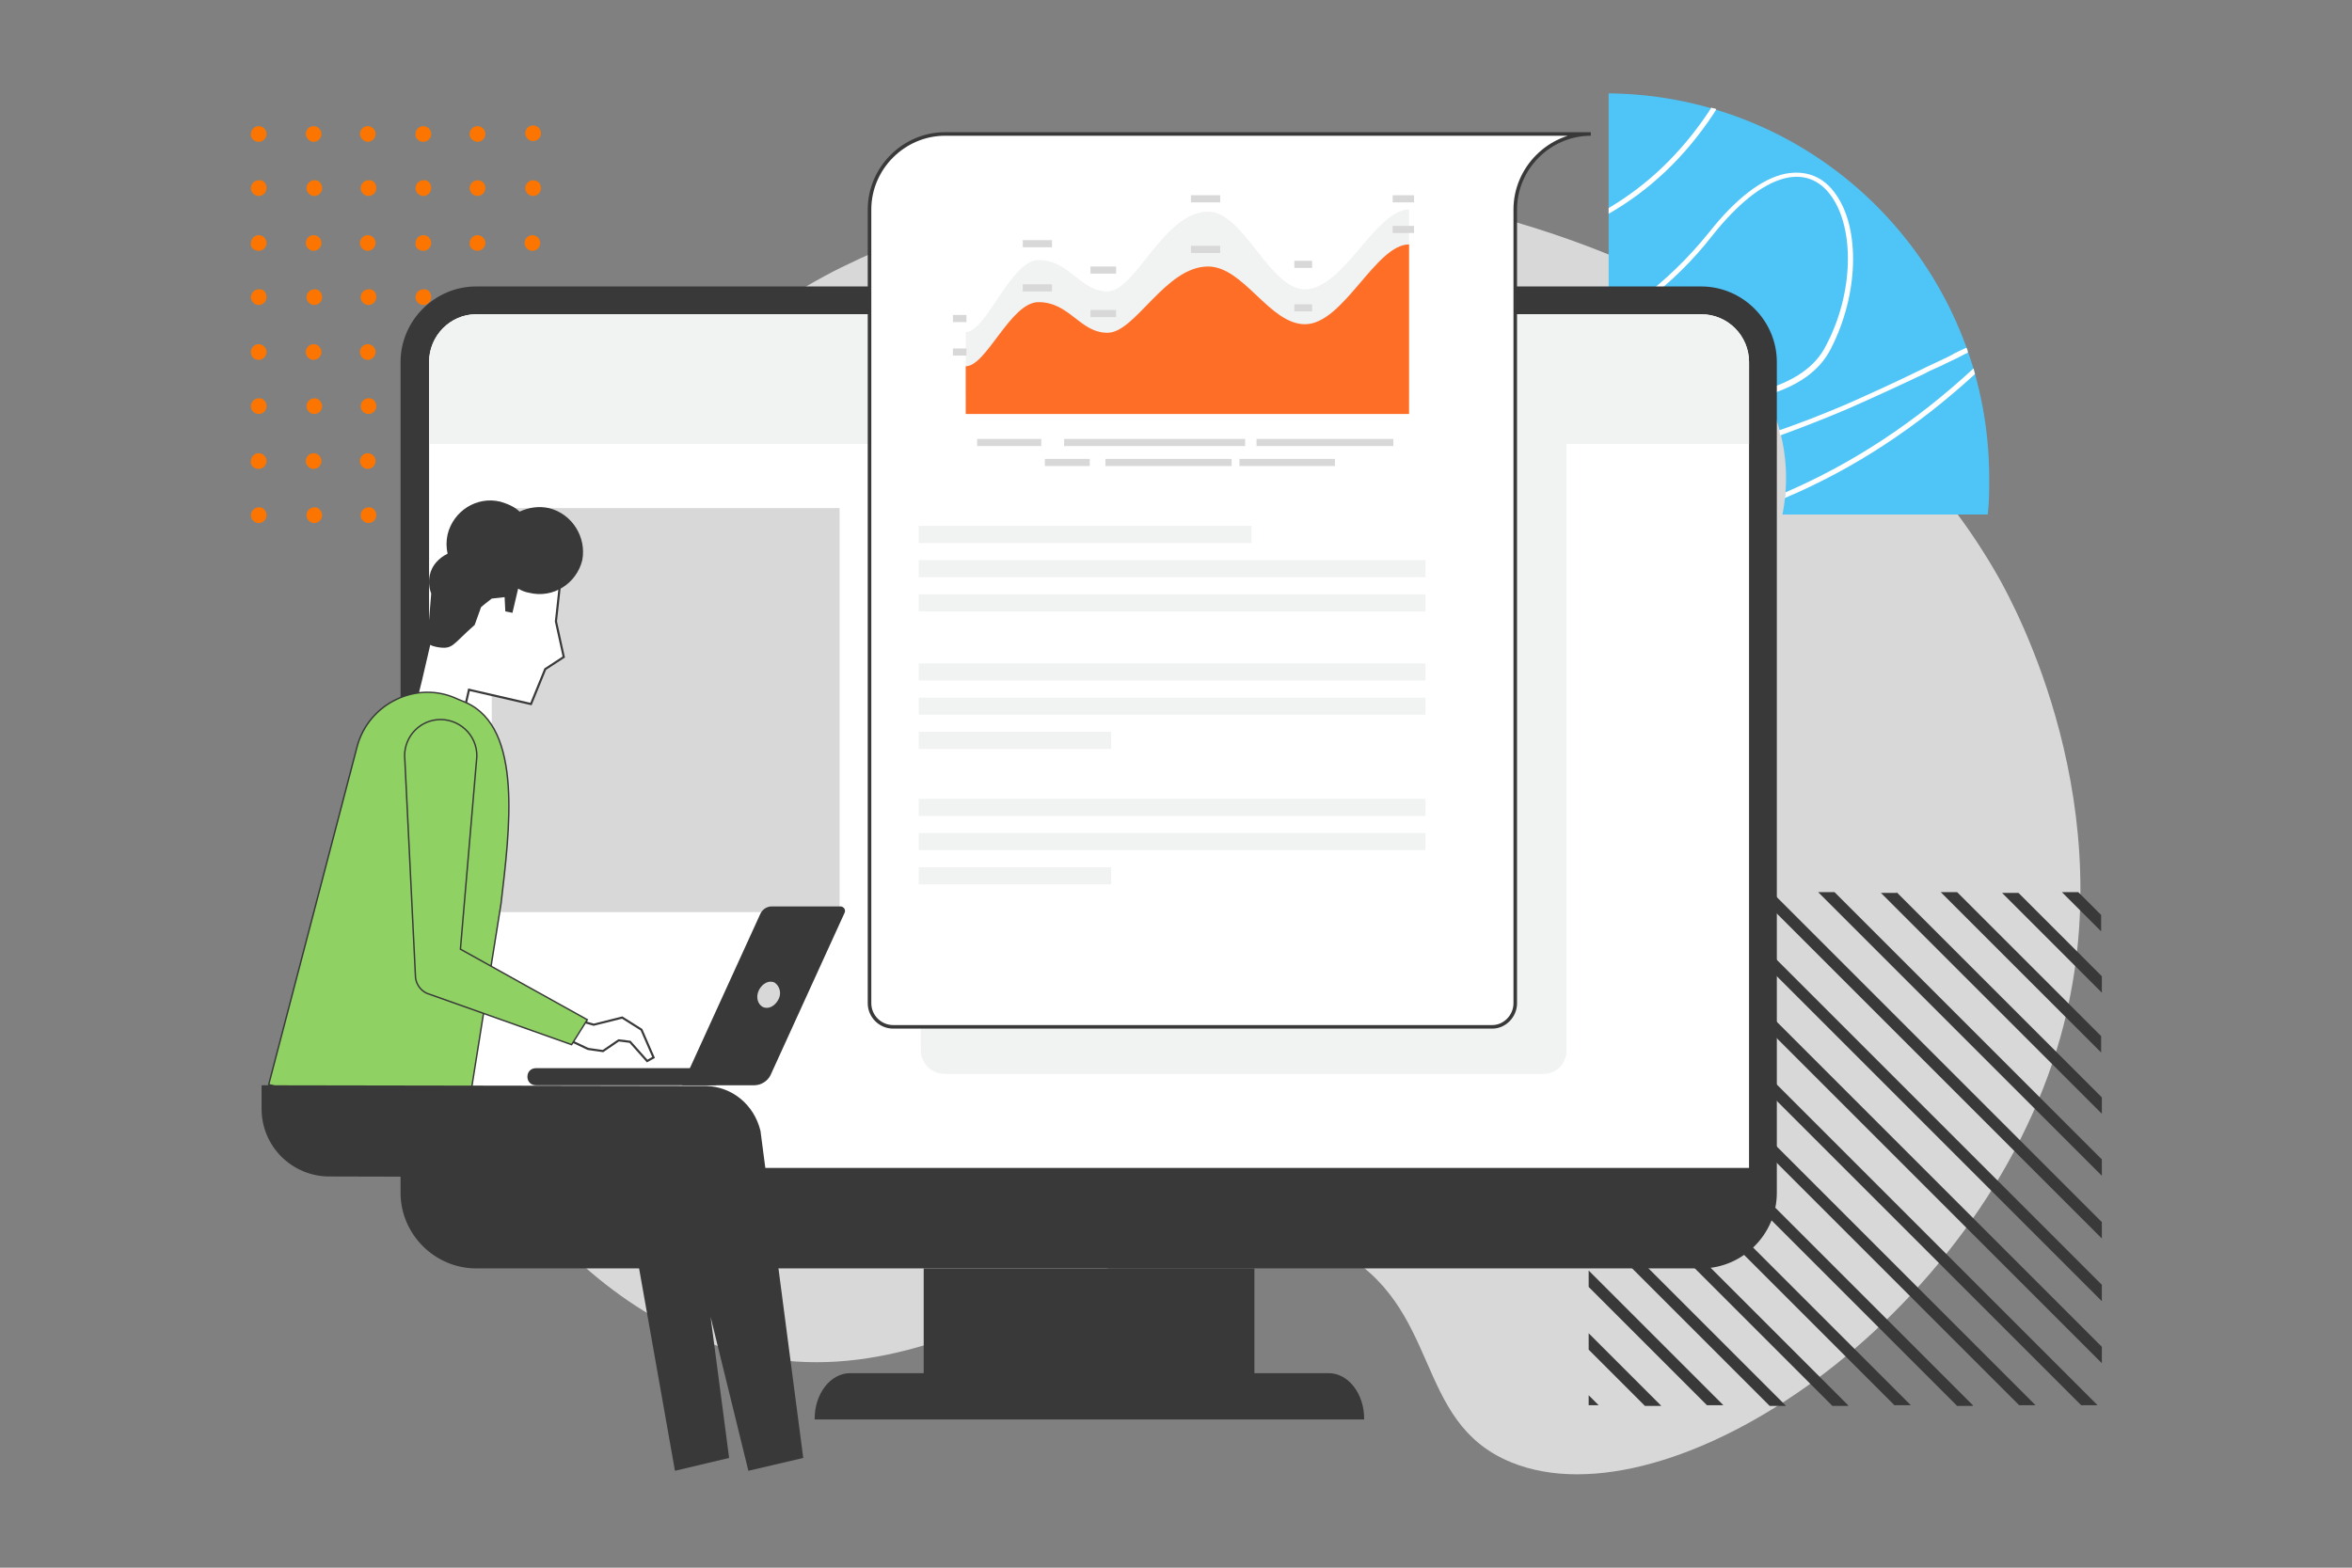 <?xml version="1.0" encoding="utf-8"?>
<!-- Generator: Adobe Illustrator 23.1.0, SVG Export Plug-In . SVG Version: 6.00 Build 0)  -->
<svg version="1.1" id="Layer_1" xmlns="http://www.w3.org/2000/svg" xmlns:xlink="http://www.w3.org/1999/xlink" x="0px" y="0px"
	 viewBox="0 0 330 220" style="enable-background:new 0 0 330 220;" xml:space="preserve">
<rect x="0" y="0" width="330" height="220" fill="#808080" stroke="none"/>
<style type="text/css">
	.st0{fill-rule:evenodd;clip-rule:evenodd;fill:#FC7500;}
	.st1{fill:#D8D8D8;}
	.st2{fill:#4FC4F7;}
	.st3{fill-rule:evenodd;clip-rule:evenodd;fill:#FFFFFF;}
	.st4{fill-rule:evenodd;clip-rule:evenodd;fill:#393939;}
	.st5{fill-rule:evenodd;clip-rule:evenodd;fill:#F1F2F2;}
	.st6{fill-rule:evenodd;clip-rule:evenodd;fill:#FFFFFF;stroke:#393939;stroke-width:0.5;stroke-miterlimit:10;}
	.st7{fill-rule:evenodd;clip-rule:evenodd;fill:#D8D8D8;}
	.st8{fill:#393939;}
	.st9{fill:#FFFFFF;stroke:#393939;stroke-width:0.3;stroke-miterlimit:10;}
	.st10{fill:#8FD163;stroke:#393939;stroke-width:0.2;stroke-miterlimit:10;}
	.st11{fill:#F1F2F2;}
	.st12{fill:#FF6E27;}
	.st13{fill:none;stroke:#393939;stroke-width:0.849;stroke-miterlimit:10;}
	.st14{opacity:0.73;fill:#FFFFFF;}
	.st15{opacity:0.64;fill:#FFFFFF;}
	.st16{fill:#FFFFFF;}
	.st17{fill:url(#SVGID_1_);}
	.st18{fill:url(#SVGID_2_);}
	.st19{fill:url(#SVGID_3_);}
	.st20{opacity:0.64;}
	.st21{fill:#FFFFFF;stroke:#393939;stroke-miterlimit:10;}
	.st22{fill:#91B3FA;}
	.st23{fill:#8FD163;}
	.st24{fill:#232222;}
	.st25{fill:#D8D8D8;stroke:#393939;stroke-width:0.5;stroke-miterlimit:10;}
	.st26{fill-rule:evenodd;clip-rule:evenodd;fill:#CCCCCC;}
	.st27{fill:#FDFDFF;}
	.st28{fill:#FC7500;stroke:#393939;stroke-width:0.1;stroke-miterlimit:10;}
	.st29{fill:#D8D8EF;}
</style>
<g>
	<path class="st0" d="M67,19.9c0.6,0,1.1-0.5,1.1-1.1c0-0.6-0.5-1.1-1.1-1.1s-1.1,0.5-1.1,1.1C65.8,19.3,66.4,19.9,67,19.9z
		 M75.9,18.7c0,0.6-0.5,1.1-1.1,1.1c-0.6,0-1.1-0.5-1.1-1.1c0-0.6,0.5-1.1,1.1-1.1C75.4,17.6,75.9,18.1,75.9,18.7z M75.9,26.4
		c0,0.6-0.5,1.1-1.1,1.1s-1.1-0.5-1.1-1.1c0-0.6,0.5-1.1,1.1-1.1S75.9,25.7,75.9,26.4z M68.1,26.4c0,0.6-0.5,1.1-1.1,1.1
		s-1.1-0.5-1.1-1.1c0-0.6,0.5-1.1,1.1-1.1S68.1,25.7,68.1,26.4z M59.4,19.9c0.6,0,1.1-0.5,1.1-1.1c0-0.6-0.5-1.1-1.1-1.1
		c-0.6,0-1.1,0.5-1.1,1.1C58.2,19.3,58.7,19.9,59.4,19.9z M60.5,26.4c0,0.6-0.5,1.1-1.1,1.1c-0.6,0-1.1-0.5-1.1-1.1
		c0-0.6,0.5-1.1,1.1-1.1C60,25.2,60.5,25.7,60.5,26.4z M51.6,19.9c0.6,0,1.1-0.5,1.1-1.1c0-0.6-0.5-1.1-1.1-1.1
		c-0.6,0-1.1,0.5-1.1,1.1C50.5,19.3,51,19.9,51.6,19.9z M52.8,26.4c0,0.6-0.5,1.1-1.1,1.1c-0.6,0-1.1-0.5-1.1-1.1
		c0-0.6,0.5-1.1,1.1-1.1C52.3,25.2,52.8,25.7,52.8,26.4z M44,19.9c0.6,0,1.1-0.5,1.1-1.1c0-0.6-0.5-1.1-1.1-1.1
		c-0.6,0-1.1,0.5-1.1,1.1C42.9,19.3,43.4,19.9,44,19.9z M45.2,26.4c0,0.6-0.5,1.1-1.1,1.1c-0.6,0-1.1-0.5-1.1-1.1
		c0-0.6,0.5-1.1,1.1-1.1C44.6,25.2,45.2,25.7,45.2,26.4z M36.3,19.9c0.6,0,1.1-0.5,1.1-1.1c0-0.6-0.5-1.1-1.1-1.1
		c-0.6,0-1.1,0.5-1.1,1.1C35.1,19.3,35.6,19.9,36.3,19.9z M37.4,26.4c0,0.6-0.5,1.1-1.1,1.1c-0.6,0-1.1-0.5-1.1-1.1
		c0-0.6,0.5-1.1,1.1-1.1C36.9,25.2,37.4,25.7,37.4,26.4z M74.7,35.2c0.6,0,1.1-0.5,1.1-1.1c0-0.6-0.5-1.1-1.1-1.1s-1.1,0.5-1.1,1.1
		C73.6,34.7,74.1,35.2,74.7,35.2z M75.9,41.7c0,0.6-0.5,1.1-1.1,1.1s-1.1-0.5-1.1-1.1c0-0.6,0.5-1.1,1.1-1.1S75.9,41,75.9,41.7z
		 M67,35.2c0.6,0,1.1-0.5,1.1-1.1c0-0.6-0.5-1.1-1.1-1.1s-1.1,0.5-1.1,1.1C65.8,34.7,66.4,35.2,67,35.2z M68.1,41.7
		c0,0.6-0.5,1.1-1.1,1.1s-1.1-0.5-1.1-1.1c0-0.6,0.5-1.1,1.1-1.1S68.1,41,68.1,41.7z M59.4,35.2c0.6,0,1.1-0.5,1.1-1.1
		c0-0.6-0.5-1.1-1.1-1.1c-0.6,0-1.1,0.5-1.1,1.1C58.2,34.7,58.7,35.2,59.4,35.2z M60.5,41.7c0,0.6-0.5,1.1-1.1,1.1
		c-0.6,0-1.1-0.5-1.1-1.1c0-0.6,0.5-1.1,1.1-1.1C60,40.5,60.5,41,60.5,41.7z M51.6,35.2c0.6,0,1.1-0.5,1.1-1.1
		c0-0.6-0.5-1.1-1.1-1.1c-0.6,0-1.1,0.5-1.1,1.1C50.5,34.7,51,35.2,51.6,35.2z M52.8,41.7c0,0.6-0.5,1.1-1.1,1.1
		c-0.6,0-1.1-0.5-1.1-1.1c0-0.6,0.5-1.1,1.1-1.1C52.3,40.5,52.8,41,52.8,41.7z M44,35.2c0.6,0,1.1-0.5,1.1-1.1
		c0-0.6-0.5-1.1-1.1-1.1c-0.6,0-1.1,0.5-1.1,1.1C42.9,34.7,43.4,35.2,44,35.2z M45.2,41.7c0,0.6-0.5,1.1-1.1,1.1
		c-0.6,0-1.1-0.5-1.1-1.1c0-0.6,0.5-1.1,1.1-1.1C44.6,40.5,45.2,41,45.2,41.7z M36.3,35.2c0.6,0,1.1-0.5,1.1-1.1
		c0-0.6-0.5-1.1-1.1-1.1c-0.6,0-1.1,0.5-1.1,1.1C35.1,34.7,35.6,35.2,36.3,35.2z M37.4,41.7c0,0.6-0.5,1.1-1.1,1.1
		c-0.6,0-1.1-0.5-1.1-1.1c0-0.6,0.5-1.1,1.1-1.1C36.9,40.5,37.4,41,37.4,41.7z M74.7,50.5c0.6,0,1.1-0.5,1.1-1.1s-0.5-1.1-1.1-1.1
		s-1.1,0.5-1.1,1.1S74.1,50.5,74.7,50.5z M75.9,57c0,0.6-0.5,1.1-1.1,1.1s-1.1-0.5-1.1-1.1c0-0.6,0.5-1.1,1.1-1.1S75.9,56.4,75.9,57
		z M67,50.5c0.6,0,1.1-0.5,1.1-1.1s-0.5-1.1-1.1-1.1s-1.1,0.5-1.1,1.1S66.4,50.5,67,50.5z M68.1,57c0,0.6-0.5,1.1-1.1,1.1
		s-1.1-0.5-1.1-1.1c0-0.6,0.5-1.1,1.1-1.1S68.1,56.4,68.1,57z M59.4,50.5c0.6,0,1.1-0.5,1.1-1.1s-0.5-1.1-1.1-1.1
		c-0.6,0-1.1,0.5-1.1,1.1S58.7,50.5,59.4,50.5z M60.5,57c0,0.6-0.5,1.1-1.1,1.1c-0.6,0-1.1-0.5-1.1-1.1c0-0.6,0.5-1.1,1.1-1.1
		C60,55.8,60.5,56.4,60.5,57z M51.6,50.5c0.6,0,1.1-0.5,1.1-1.1s-0.5-1.1-1.1-1.1c-0.6,0-1.1,0.5-1.1,1.1S51,50.5,51.6,50.5z
		 M52.8,57c0,0.6-0.5,1.1-1.1,1.1c-0.6,0-1.1-0.5-1.1-1.1c0-0.6,0.5-1.1,1.1-1.1C52.3,55.8,52.8,56.4,52.8,57z M44,50.5
		c0.6,0,1.1-0.5,1.1-1.1s-0.5-1.1-1.1-1.1c-0.6,0-1.1,0.5-1.1,1.1S43.4,50.5,44,50.5z M45.2,57c0,0.6-0.5,1.1-1.1,1.1
		c-0.6,0-1.1-0.5-1.1-1.1c0-0.6,0.5-1.1,1.1-1.1C44.6,55.8,45.2,56.4,45.2,57z M36.3,50.5c0.6,0,1.1-0.5,1.1-1.1s-0.5-1.1-1.1-1.1
		c-0.6,0-1.1,0.5-1.1,1.1S35.6,50.5,36.3,50.5z M37.4,57c0,0.6-0.5,1.1-1.1,1.1c-0.6,0-1.1-0.5-1.1-1.1c0-0.6,0.5-1.1,1.1-1.1
		C36.9,55.8,37.4,56.4,37.4,57z M74.7,65.8c0.6,0,1.1-0.5,1.1-1.1c0-0.6-0.5-1.1-1.1-1.1s-1.1,0.5-1.1,1.1
		C73.6,65.3,74.1,65.8,74.7,65.8z M75.9,72.3c0,0.6-0.5,1.1-1.1,1.1s-1.1-0.5-1.1-1.1c0-0.6,0.5-1.1,1.1-1.1S75.9,71.7,75.9,72.3z
		 M67,65.8c0.6,0,1.1-0.5,1.1-1.1c0-0.6-0.5-1.1-1.1-1.1s-1.1,0.5-1.1,1.1C65.8,65.3,66.4,65.8,67,65.8z M68.1,72.3
		c0,0.6-0.5,1.1-1.1,1.1s-1.1-0.5-1.1-1.1c0-0.6,0.5-1.1,1.1-1.1S68.1,71.7,68.1,72.3z M59.4,65.8c0.6,0,1.1-0.5,1.1-1.1
		c0-0.6-0.5-1.1-1.1-1.1c-0.6,0-1.1,0.5-1.1,1.1C58.2,65.3,58.7,65.8,59.4,65.8z M60.5,72.3c0,0.6-0.5,1.1-1.1,1.1
		c-0.6,0-1.1-0.5-1.1-1.1c0-0.6,0.5-1.1,1.1-1.1C60,71.1,60.5,71.7,60.5,72.3z M51.6,65.8c0.6,0,1.1-0.5,1.1-1.1
		c0-0.6-0.5-1.1-1.1-1.1c-0.6,0-1.1,0.5-1.1,1.1C50.5,65.3,51,65.8,51.6,65.8z M52.8,72.3c0,0.6-0.5,1.1-1.1,1.1
		c-0.6,0-1.1-0.5-1.1-1.1c0-0.6,0.5-1.1,1.1-1.1C52.3,71.1,52.8,71.7,52.8,72.3z M44,65.8c0.6,0,1.1-0.5,1.1-1.1
		c0-0.6-0.5-1.1-1.1-1.1c-0.6,0-1.1,0.5-1.1,1.1C42.9,65.3,43.4,65.8,44,65.8z M45.2,72.3c0,0.6-0.5,1.1-1.1,1.1
		c-0.6,0-1.1-0.5-1.1-1.1c0-0.6,0.5-1.1,1.1-1.1C44.6,71.1,45.2,71.7,45.2,72.3z M36.3,65.8c0.6,0,1.1-0.5,1.1-1.1
		c0-0.6-0.5-1.1-1.1-1.1c-0.6,0-1.1,0.5-1.1,1.1C35.1,65.3,35.6,65.8,36.3,65.8z M37.4,72.3c0,0.6-0.5,1.1-1.1,1.1
		c-0.6,0-1.1-0.5-1.1-1.1c0-0.6,0.5-1.1,1.1-1.1C36.9,71.1,37.4,71.7,37.4,72.3z"/>
	<path class="st1" d="M289.1,145.5c-11.1,39.5-54.7,68.9-77.1,59.7c-13.9-5.7-9.5-21.9-24.6-29.9c-24.2-12.8-49.1,22-81.9,14.9
		c-26.2-5.6-46.7-35.7-49.6-63.1c-5.9-54.9,59.2-88.2,62.2-89.6C174,10,252.3,31.4,280.4,81C282.7,85.1,298.1,113.3,289.1,145.5z"/>
	<g>
		<path class="st2" d="M278.9,72.2c0.2-1.7,0.2-3.4,0.2-5.1c0-29.6-23.8-53.7-53.4-54v28.5c13.8,0.3,24.9,11.6,24.9,25.5
			c0,1.8-0.2,3.5-0.5,5.1H278.9L278.9,72.2z"/>
		<path class="st3" d="M250.5,69.1c9.5-4.1,18.3-9.9,26.4-17.4c0.1,0.3,0.1,0.5,0.2,0.8c-8.2,7.5-17,13.3-26.7,17.4
			C250.5,69.6,250.5,69.3,250.5,69.1z M274.2,49.6c0.6-0.3,1.2-0.6,1.7-0.8c0.1,0.2,0.2,0.4,0.2,0.7c-0.5,0.2-1,0.5-1.6,0.8
			c-0.4,0.2-1.3,0.6-2.3,1.1l0,0v0v0l0,0c-0.9,0.4-1.8,0.8-2.1,1c-4.2,2-7.5,3.5-10.9,5c-3.3,1.4-6.4,2.6-9.4,3.7
			c-0.1-0.2-0.1-0.5-0.2-0.7c2.9-1,6-2.2,9.3-3.6c3.4-1.5,6.7-3,10.8-5c0.4-0.2,1.2-0.6,2.1-1v0v0C272.9,50.3,273.9,49.8,274.2,49.6
			z M247.8,55.5c4.4-1.3,7.5-3.4,9.1-6.6c3.9-7.6,4.1-16.8,0.7-21.6c-1.7-2.5-4.2-3.5-7.2-2.9c-3.2,0.7-6.8,3.4-10.6,8.2
			c-2.9,3.6-6.2,6.8-9.7,9.4c0.3,0.1,0.6,0.1,0.9,0.2c3.4-2.6,6.5-5.6,9.3-9.2c7.1-8.9,13.3-10.3,16.7-5.4
			c3.2,4.6,3.1,13.5-0.8,20.9c-1.5,3-4.5,5-8.9,6.3C247.6,55,247.7,55.3,247.8,55.5z M240.4,16c-4.1,6.2-9.1,10.8-14.7,14v-0.8
			c5.4-3.2,10.1-7.6,14.1-13.6c0.1-0.2,0.2-0.3,0.3-0.5c0.2,0.1,0.5,0.1,0.7,0.2C240.7,15.6,240.5,15.8,240.4,16z"/>
	</g>
	<path class="st4" d="M294.3,197.2l-71.5-71.5v2.3l69.2,69.2H294.3z M231.1,125.2l63.8,63.8v2.3l-66.1-66.1H231.1z M294.9,180.3
		l-55-55h-2.3l57.3,57.3V180.3z M248.6,125.2l46.3,46.3v2.3l-48.5-48.5H248.6z M294.9,162.7l-37.5-37.5h-2.3l39.8,39.8V162.7z
		 M266.1,125.2l28.8,28.8v2.3l-31-31H266.1z M274.6,125.2l20.2,20.2v2.3l-22.5-22.5H274.6z M294.9,137l-11.7-11.7h-2.3l14,14V137z
		 M291.6,125.2l3.2,3.2v2.3l-5.5-5.5H291.6z M222.9,134.5l62.7,62.7h-2.3l-60.4-60.4V134.5z M276.8,197.2l-53.9-53.9v2.3l51.7,51.7
		H276.8z M222.9,152l45.2,45.2h-2.3l-42.9-42.9V152z M259.3,197.2l-36.4-36.4v2.3l34.2,34.2H259.3z M222.9,169.6l27.7,27.7h-2.3
		l-25.4-25.4V169.6z M241.8,197.2l-18.9-18.9v2.3l16.6,16.6H241.8z M222.9,187.1l10.2,10.2h-2.3l-7.9-7.9V187.1z M224.3,197.2
		l-1.4-1.4v1.4H224.3z"/>
	<path class="st4" d="M66.8,40.2h171.9c5.8,0,10.6,4.8,10.6,10.6v116.6c0,5.8-4.8,10.6-10.6,10.6H66.8c-5.8,0-10.6-4.8-10.6-10.6
		V50.8C56.2,45,61,40.2,66.8,40.2"/>
	<path class="st3" d="M66.8,44.1h171.9c3.7,0,6.7,3,6.7,6.7v113.1H60.2V50.8C60.2,47.1,63.2,44.1,66.8,44.1"/>
	<path class="st5" d="M66.8,44.1h171.9c3.7,0,6.7,3,6.7,6.7v11.5H60.2V50.8C60.2,47.1,63.2,44.1,66.8,44.1"/>
	<rect x="129.2" y="44.1" class="st5" width="90.6" height="18.2"/>
	<path class="st4" d="M114.3,199.2h77.1v-0.1c0-3.5-2.2-6.4-5-6.4h-67.1c-2.8,0-5,2.9-5,6.4V199.2z"/>
	<path class="st5" d="M219.8,147.4V62.3h-90.6v85.1c0,1.8,1.5,3.3,3.3,3.3h84.1C218.4,150.7,219.8,149.2,219.8,147.4"/>
	<path class="st6" d="M212.6,140.8V29.4c0-5.8,4.8-10.6,10.6-10.6h-90.6c-5.8,0-10.6,4.8-10.6,10.6v111.4c0,1.8,1.5,3.3,3.3,3.3
		h84.1C211.1,144.1,212.6,142.6,212.6,140.8"/>
	<rect x="128.9" y="73.8" class="st5" width="46.7" height="2.4"/>
	<rect x="128.9" y="78.6" class="st5" width="71.1" height="2.4"/>
	<rect x="128.9" y="83.4" class="st5" width="71.1" height="2.4"/>
	<rect x="69" y="71.3" class="st7" width="48.8" height="56.7"/>
	<rect x="129.6" y="178" class="st4" width="46.4" height="16.7"/>
	<g>
		<g>
			<path class="st8" d="M100.1,149.9H75.2c-0.7,0-1.2,0.5-1.2,1.2l0,0c0,0.7,0.5,1.2,1.2,1.2h24.9c0.7,0,1.2-0.5,1.2-1.2l0,0
				C101.3,150.4,100.7,149.9,100.1,149.9z"/>
			<path class="st8" d="M105.8,152.3H95.7l11-24.1c0.3-0.6,0.9-1,1.6-1h9.6c0.5,0,0.8,0.5,0.6,0.9l-10.4,22.8
				C107.7,151.7,106.8,152.3,105.8,152.3z"/>
			<path class="st1" d="M109.2,140.3c-0.5,0.9-1.4,1.4-2.2,1c-0.7-0.4-1-1.4-0.5-2.4c0.5-0.9,1.4-1.4,2.2-1
				C109.4,138.4,109.7,139.4,109.2,140.3z"/>
		</g>
		<g>
			<polygon class="st9" points="78,87.2 79,78.1 63.9,74.6 59.1,95.3 59.1,95.3 57.4,102.2 64.2,103.8 65.8,96.8 74.5,98.8 
				76.5,93.9 79.1,92.2 			"/>
			<path class="st8" d="M77,71.3c-1.4-0.3-2.8-0.1-4.1,0.5c-0.7-0.7-1.7-1.1-2.7-1.4c-3.3-0.8-6.6,1.3-7.4,4.6
				c-0.2,0.9-0.2,1.8,0,2.7c-1.2,0.6-2.2,1.6-2.5,3c-0.2,0.9-0.1,1.8,0.2,2.6l-0.4,4.9c-0.5,1.6-0.4,2.3,1.2,2.6
				c2.3,0.4,2.1-0.3,5.3-3.1l0.9-2.5c0.2-0.2,0.4-0.3,0.6-0.5L69,84l1.8-0.2l0.1,2l1,0.2l0.8-3.4c0.5,0.3,1,0.5,1.6,0.6
				c3.3,0.8,6.6-1.3,7.4-4.6C82.3,75.4,80.3,72.1,77,71.3z"/>
		</g>
		<path class="st10" d="M65.1,159.4l-27.4-7.2l12.4-47.4c1.6-6.1,8.4-9.4,14.1-6.7l1.2,0.5c8,3.6,6.1,17.9,4.9,28.2L65.1,159.4z"/>
		<path class="st8" d="M112.7,204.6l-6-45.9c-0.9-3.7-4-6.2-7.6-6.3v0l-62.4-0.1v3.3c0,5.3,4.3,9.5,9.5,9.5l41.2,0.1l7.3,41.2
			l7.6-1.8l-2.6-19.8l5.3,21.6L112.7,204.6z"/>
		<polygon class="st9" points="79.8,142.8 83.3,143.8 87.3,142.8 90,144.5 91.7,148.4 90.8,148.9 88.4,146.2 86.8,146 84.6,147.5 
			82.5,147.2 80.6,146.3 78.1,145.6 		"/>
		<path class="st10" d="M59.9,139.4l20.3,7.2l2.2-3.5l-17.8-9.9l2.3-27c0.1-3.1-2.6-5.5-5.6-5.2l0,0c-2.8,0.3-4.8,2.8-4.5,5.6
			l1.5,30.6C58.4,138.1,59,139,59.9,139.4z"/>
	</g>
	<rect x="128.9" y="93.1" class="st5" width="71.1" height="2.4"/>
	<rect x="128.9" y="97.9" class="st5" width="71.1" height="2.4"/>
	<rect x="128.9" y="102.7" class="st5" width="27" height="2.4"/>
	<rect x="128.9" y="112.1" class="st5" width="71.1" height="2.4"/>
	<rect x="128.9" y="116.9" class="st5" width="71.1" height="2.4"/>
	<rect x="128.9" y="121.7" class="st5" width="27" height="2.4"/>
	<g>
		<path class="st11" d="M135.5,55.3v-8.7c2.9,0,6.3-10.1,10.2-10.1c4.4,0,5.8,4.4,9.7,4.4s7.9-11.2,14.1-11.2
			c5,0,8.6,10.9,13.6,10.9c5.4,0,9.9-11.2,14.6-11.2c0,0,0,26,0,26H135.5z"/>
		<path class="st12" d="M135.5,58.1v-6.7c2.9,0,6.3-9,10.2-9c4.4,0,5.8,4.3,9.7,4.3s8.1-9.3,14.1-9.3c5,0,8.6,8.1,13.6,8.1
			c5.4,0,9.9-11.2,14.6-11.2c0,0,0,23.8,0,23.8H135.5z"/>
		<g>
			<rect x="137.1" y="61.6" class="st1" width="9" height="1"/>
			<rect x="149.3" y="61.6" class="st1" width="25.4" height="1"/>
			<rect x="176.3" y="61.6" class="st1" width="19.2" height="1"/>
			<rect x="146.6" y="64.4" class="st1" width="6.3" height="1"/>
			<rect x="155.1" y="64.4" class="st1" width="17.7" height="1"/>
			<rect x="173.9" y="64.4" class="st1" width="13.4" height="1"/>
		</g>
		<g>
			<rect x="143.5" y="39.9" class="st1" width="4.1" height="1"/>
			<rect x="153" y="43.5" class="st1" width="3.6" height="1"/>
			<rect x="167.1" y="34.5" class="st1" width="4.1" height="1"/>
			<rect x="181.6" y="42.7" class="st1" width="2.5" height="1"/>
			<rect x="195.4" y="31.7" class="st1" width="3" height="1"/>
			<rect x="133.7" y="48.9" class="st1" width="1.9" height="1"/>
		</g>
		<g>
			<rect x="143.5" y="33.7" class="st1" width="4.1" height="1"/>
			<rect x="153" y="37.4" class="st1" width="3.6" height="1"/>
			<rect x="167.1" y="27.4" class="st1" width="4.1" height="1"/>
			<rect x="181.6" y="36.6" class="st1" width="2.5" height="1"/>
			<rect x="195.4" y="27.4" class="st1" width="3" height="1"/>
			<rect x="133.7" y="44.2" class="st1" width="1.9" height="1"/>
		</g>
	</g>
</g>
</svg>
